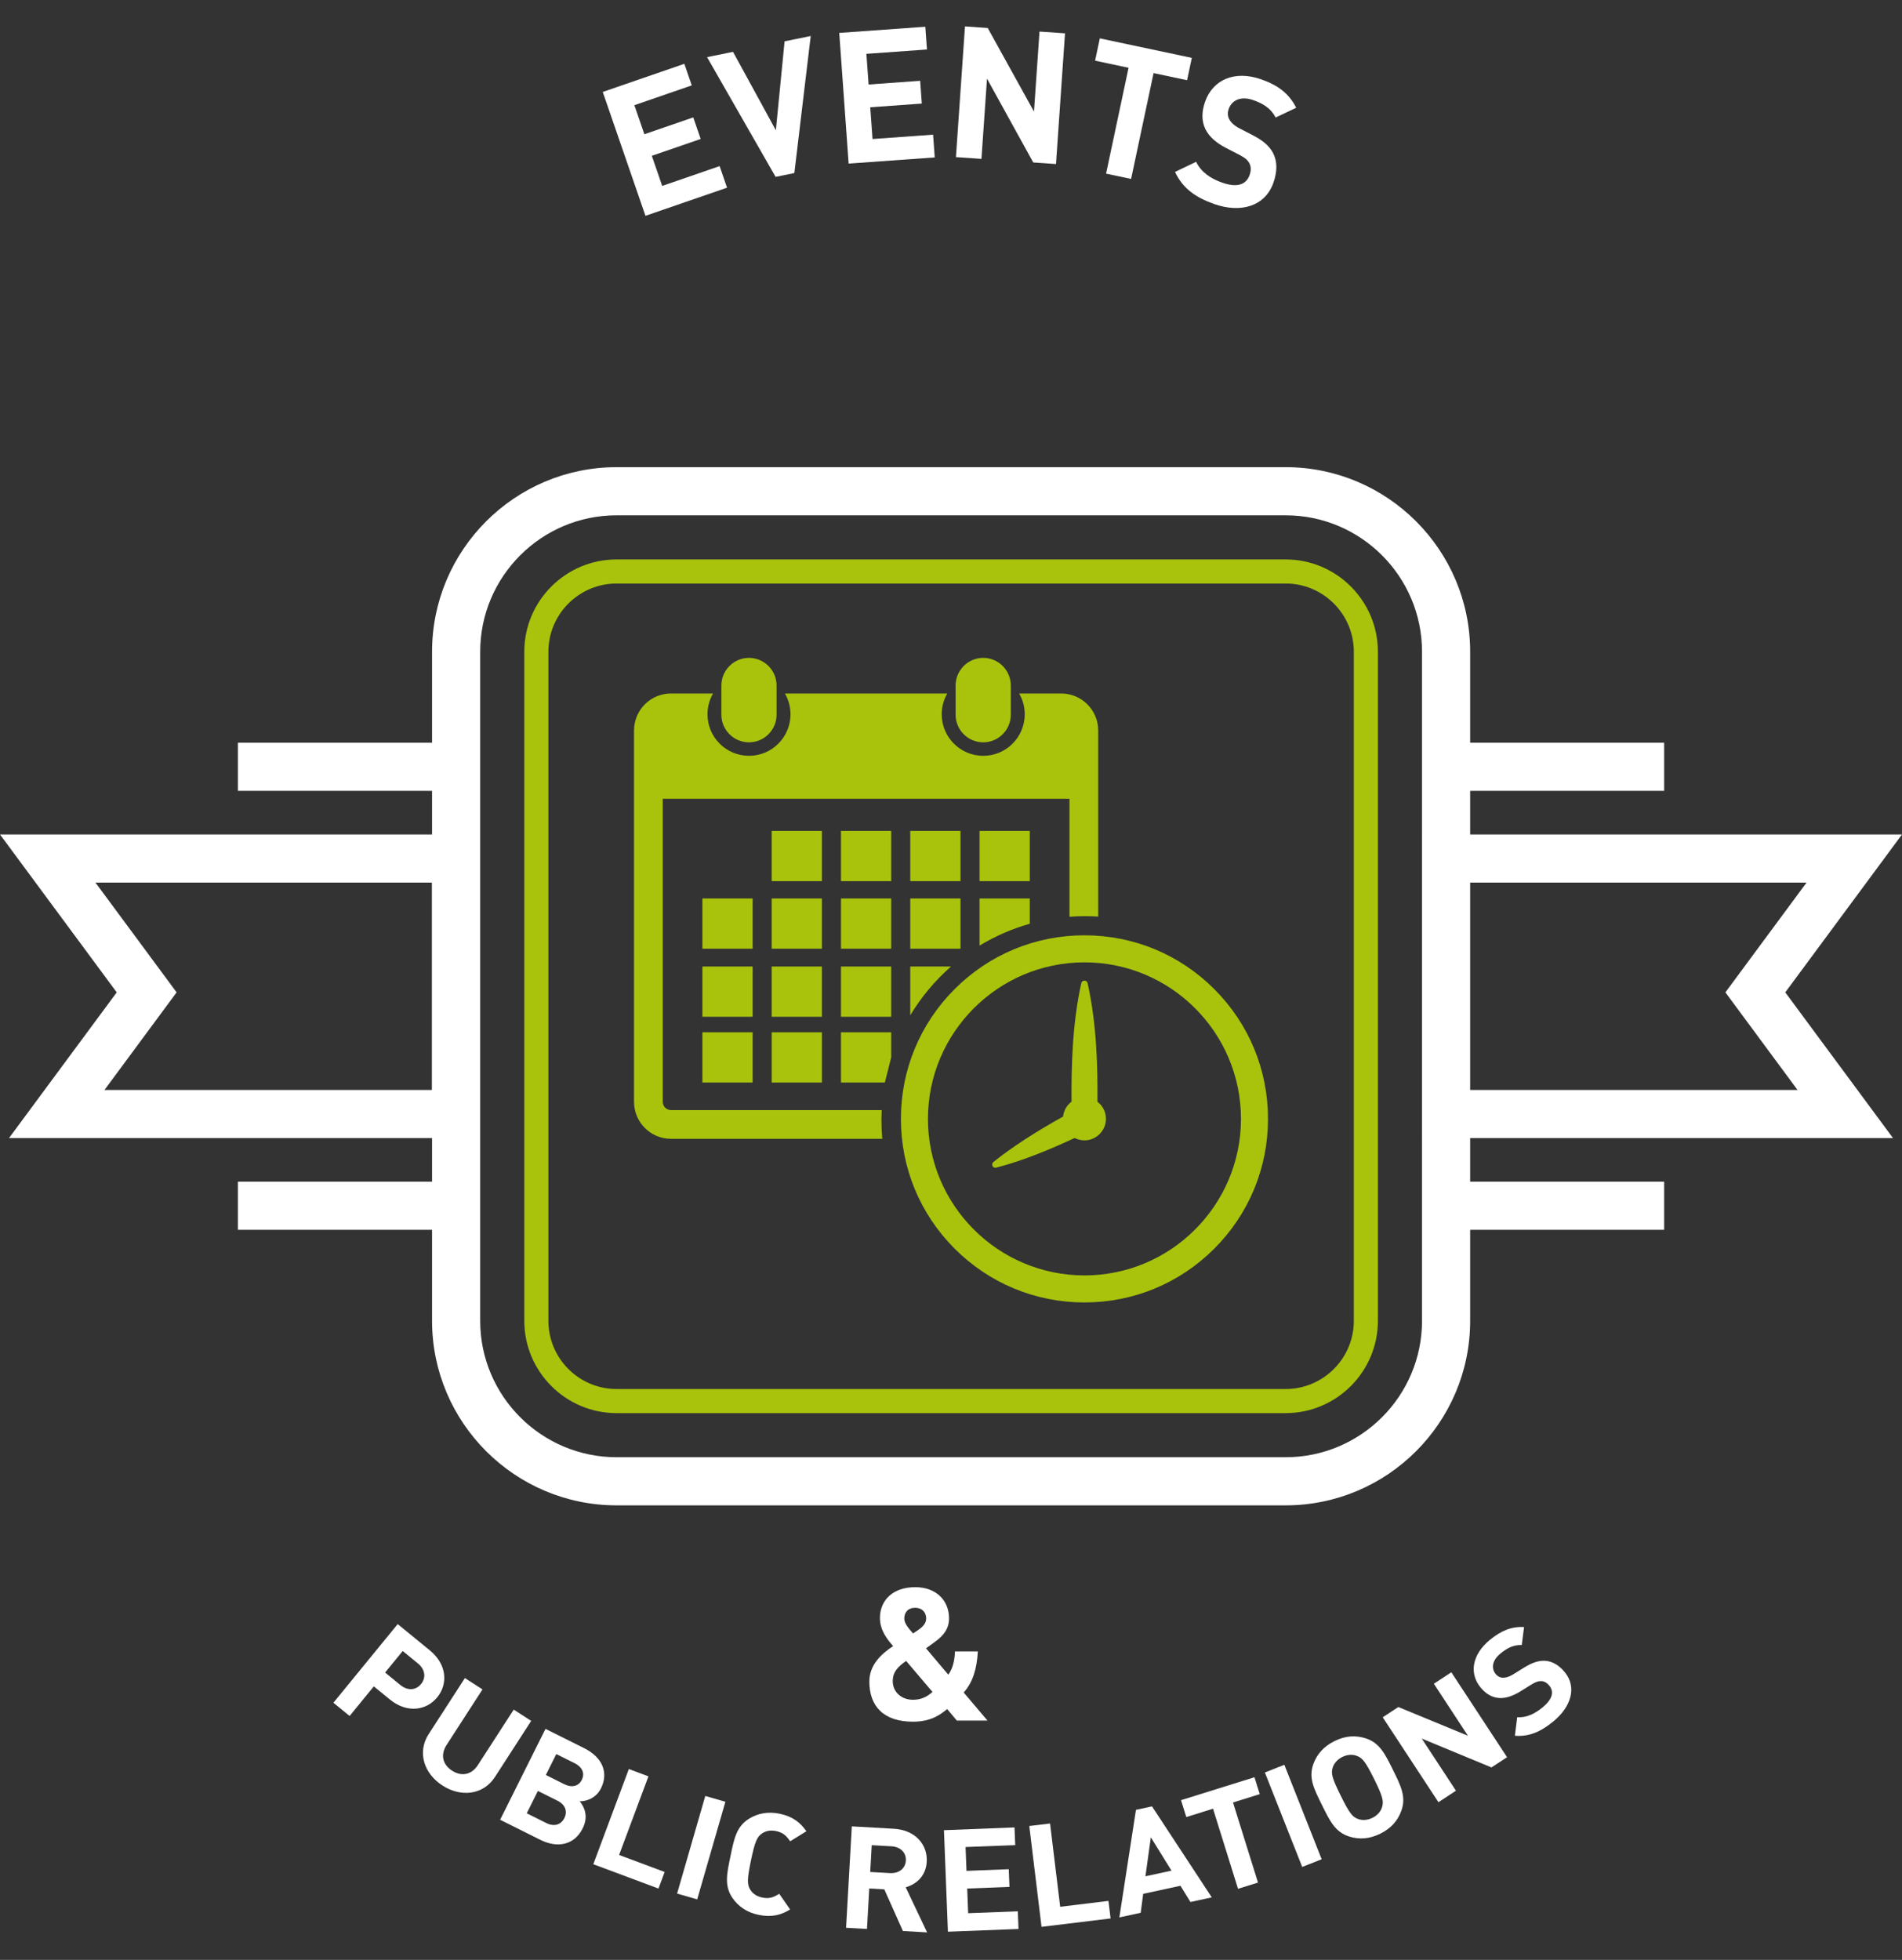 <?xml version="1.0" encoding="utf-8"?>
<!-- Generator: Adobe Illustrator 16.0.4, SVG Export Plug-In . SVG Version: 6.00 Build 0)  -->
<!DOCTYPE svg PUBLIC "-//W3C//DTD SVG 1.1//EN" "http://www.w3.org/Graphics/SVG/1.1/DTD/svg11.dtd">
<svg version="1.1" id="Livello_1" xmlns="http://www.w3.org/2000/svg" xmlns:xlink="http://www.w3.org/1999/xlink" x="0px" y="0px"
	 width="113.713px" height="117.164px" viewBox="0 0 113.713 117.164" enable-background="new 0 0 113.713 117.164"
	 xml:space="preserve">
<rect x="0" y="0" width="113.713" height="117.164" fill="#333333" stroke="none"/>
<rect x="-118.144" y="-60.918" display="none" width="350" height="239"/>
<g>
	<defs>
		<rect id="SVGID_1_" width="113.713" height="117.164"/>
	</defs>
	<clipPath id="SVGID_2_">
		<use xlink:href="#SVGID_1_"  overflow="visible"/>
	</clipPath>
	<path clip-path="url(#SVGID_2_)" fill="#A9C30C" d="M76.863,84.477h-40c-3.042,0-5.517-2.476-5.517-5.517V38.961
		c0-3.041,2.475-5.517,5.517-5.517h40c3.04,0,5.516,2.476,5.516,5.517V78.96C82.379,82.001,79.903,84.477,76.863,84.477
		 M36.864,34.883c-2.248,0-4.078,1.83-4.078,4.078V78.96c0,2.248,1.83,4.077,4.078,4.077h40c2.246,0,4.076-1.829,4.076-4.077V38.961
		c0-2.248-1.83-4.078-4.076-4.078H36.864z"/>
	<path clip-path="url(#SVGID_2_)" fill="#FFFFFF" d="M113.175,68.035l-6.441-8.711l6.979-9.439H87.895v-2.607h11.598V44.4H87.895
		v-5.439c0-6.083-4.949-11.033-11.032-11.033H36.864c-6.083,0-11.033,4.95-11.033,11.033V44.4H14.222v2.878h11.609v2.607H0
		l6.979,9.439l-6.441,8.711h25.293v2.606H14.222v2.879h11.609v5.439c0,6.083,4.95,11.032,11.033,11.032h39.999
		c6.083,0,11.032-4.949,11.032-11.032v-5.439h11.598v-2.879H87.895v-2.606H113.175z M25.821,65.158H6.246l4.313-5.834l-4.851-6.561
		h20.113V65.158z M108.005,52.763l-4.85,6.561l4.312,5.834H87.895V52.763H108.005z M85.017,78.96c0,4.496-3.658,8.154-8.154,8.154
		H36.864c-4.496,0-8.155-3.658-8.155-8.154V38.961c0-4.496,3.659-8.155,8.155-8.155h39.999c4.496,0,8.154,3.659,8.154,8.155v10.924
		h-0.001v18.15h0.001V78.96z"/>
</g>
<g>
	<path fill="#FFFFFF" d="M57.206,102.857l-0.577-0.688c-0.367,0.288-0.911,0.755-2.044,0.755c-1.744,0-2.61-0.91-2.61-2.399
		c0-1.011,0.733-1.666,1.422-2.121c-0.322-0.367-0.789-0.923-0.789-1.678c0-1.077,0.789-1.844,2.11-1.844
		c1.244,0,2.021,0.788,2.021,1.866c0,0.61-0.321,1.021-0.811,1.377c0,0-0.367,0.278-0.566,0.411l1.333,1.577
		c0.256-0.344,0.378-0.821,0.399-1.389h1.366c-0.055,1.022-0.288,1.833-0.844,2.455l1.422,1.678H57.206z M54.174,99.292
		c-0.478,0.333-0.8,0.644-0.8,1.21c0,0.656,0.533,1.111,1.199,1.111c0.467,0,0.811-0.145,1.178-0.467L54.174,99.292z M54.718,96.114
		c-0.433,0-0.655,0.278-0.655,0.645c0,0.289,0.244,0.566,0.522,0.889c0.111-0.066,0.333-0.222,0.333-0.222
		c0.255-0.178,0.455-0.389,0.455-0.667C55.373,96.393,55.129,96.114,54.718,96.114z"/>
</g>
<g>
	<defs>
		<rect id="SVGID_3_" width="113.713" height="117.164"/>
	</defs>
	<clipPath id="SVGID_4_">
		<use xlink:href="#SVGID_3_"  overflow="visible"/>
	</clipPath>
	<path clip-path="url(#SVGID_4_)" fill="#A9C30C" d="M44.778,44.377c0.907,0,1.65-0.742,1.65-1.65v-1.75
		c0-0.907-0.743-1.649-1.65-1.649c-0.907,0-1.65,0.742-1.65,1.649v1.75C43.128,43.635,43.871,44.377,44.778,44.377"/>
	<path clip-path="url(#SVGID_4_)" fill="#A9C30C" d="M52.712,66.362H40.117c-0.273,0-0.495-0.223-0.495-0.495V47.75h24.318v7.054
		c0.31-0.023,0.62-0.035,0.936-0.035c0.263,0,0.522,0.008,0.781,0.026V43.67c0-1.222-0.99-2.213-2.213-2.213H60.93
		c0.213,0.365,0.335,0.791,0.335,1.243c0,1.371-1.111,2.483-2.482,2.483c-1.37,0-2.482-1.112-2.482-2.483
		c0-0.452,0.122-0.878,0.334-1.243h-9.708c0.213,0.365,0.334,0.791,0.334,1.243c0,1.371-1.111,2.483-2.482,2.483
		c-1.37,0-2.481-1.112-2.481-2.483c0-0.452,0.122-0.878,0.334-1.243h-2.514c-1.222,0-2.212,0.991-2.212,2.213v22.197
		c0,1.222,0.99,2.212,2.212,2.212H52.75c-0.036-0.373-0.053-0.752-0.053-1.134C52.698,66.749,52.703,66.555,52.712,66.362"/>
	<path clip-path="url(#SVGID_4_)" fill="#A9C30C" d="M58.782,44.377c0.907,0,1.65-0.742,1.65-1.65v-1.75
		c0-0.907-0.743-1.649-1.65-1.649s-1.65,0.742-1.65,1.649v1.75C57.132,43.635,57.875,44.377,58.782,44.377"/>
	<polygon clip-path="url(#SVGID_4_)" fill="#A9C30C" points="50.279,64.714 52.901,64.714 53.282,63.208 53.282,61.712 
		50.279,61.712 	"/>
	<rect x="46.137" y="61.711" clip-path="url(#SVGID_4_)" fill="#A9C30C" width="3.003" height="3.003"/>
	<rect x="41.994" y="61.711" clip-path="url(#SVGID_4_)" fill="#A9C30C" width="3.003" height="3.003"/>
	<path clip-path="url(#SVGID_4_)" fill="#A9C30C" d="M58.563,56.529c0.928-0.562,1.935-1.006,3.003-1.306v-1.512h-3.003V56.529z"/>
	<rect x="54.421" y="53.711" clip-path="url(#SVGID_4_)" fill="#A9C30C" width="3.003" height="3.003"/>
	<rect x="50.279" y="53.711" clip-path="url(#SVGID_4_)" fill="#A9C30C" width="3.003" height="3.003"/>
	<rect x="46.136" y="53.711" clip-path="url(#SVGID_4_)" fill="#A9C30C" width="3.003" height="3.003"/>
	<rect x="41.994" y="53.711" clip-path="url(#SVGID_4_)" fill="#A9C30C" width="3.003" height="3.003"/>
	<rect x="58.563" y="49.673" clip-path="url(#SVGID_4_)" fill="#A9C30C" width="3.003" height="3.003"/>
	<rect x="54.421" y="49.673" clip-path="url(#SVGID_4_)" fill="#A9C30C" width="3.003" height="3.003"/>
	<rect x="50.279" y="49.673" clip-path="url(#SVGID_4_)" fill="#A9C30C" width="3.003" height="3.003"/>
	<rect x="46.136" y="49.673" clip-path="url(#SVGID_4_)" fill="#A9C30C" width="3.003" height="3.003"/>
	<path clip-path="url(#SVGID_4_)" fill="#A9C30C" d="M56.858,57.779h-2.437v2.917C55.078,59.601,55.902,58.615,56.858,57.779"/>
	<rect x="50.279" y="57.779" clip-path="url(#SVGID_4_)" fill="#A9C30C" width="3.003" height="3.003"/>
	<rect x="46.136" y="57.779" clip-path="url(#SVGID_4_)" fill="#A9C30C" width="3.003" height="3.003"/>
	<rect x="41.994" y="57.779" clip-path="url(#SVGID_4_)" fill="#A9C30C" width="3.003" height="3.003"/>
	<path clip-path="url(#SVGID_4_)" fill="#A9C30C" d="M72.595,59.128c-2.072-2.073-4.828-3.214-7.76-3.214
		c-2.931,0-5.687,1.141-7.759,3.214c-2.073,2.073-3.214,4.829-3.214,7.759s1.141,5.687,3.214,7.76
		c2.072,2.072,4.828,3.214,7.759,3.214c2.932,0,5.688-1.142,7.76-3.214c2.072-2.073,3.214-4.829,3.214-7.76
		S74.667,61.2,72.595,59.128 M64.835,76.245c-5.159,0-9.357-4.197-9.357-9.357s4.198-9.358,9.357-9.358
		c5.16,0,9.358,4.198,9.358,9.358S69.995,76.245,64.835,76.245"/>
	<path clip-path="url(#SVGID_4_)" fill="#A9C30C" d="M65.612,65.864c0.017-2.014-0.037-4.627-0.589-7.091
		c-0.021-0.088-0.097-0.15-0.188-0.15c-0.091,0-0.169,0.062-0.188,0.15c-0.535,2.395-0.598,4.924-0.586,7.088
		c-0.285,0.215-0.465,0.533-0.504,0.887c-1.721,0.961-3.044,1.825-4.165,2.717c-0.072,0.058-0.094,0.154-0.053,0.237
		c0.033,0.067,0.1,0.106,0.172,0.106c0.016,0,0.031-0.002,0.049-0.006c1.7-0.44,3.322-1.14,4.688-1.771
		c0.213,0.108,0.452,0.156,0.693,0.137c0.621-0.051,1.126-0.558,1.174-1.178C66.151,66.547,65.964,66.13,65.612,65.864"/>
</g>
<g>
	<path fill="#FFFFFF" d="M38.589,12.902l-2.553-7.405l4.878-1.682l0.444,1.289l-3.432,1.184l0.599,1.737l2.922-1.007l0.444,1.289
		L38.97,9.314l0.62,1.8l3.433-1.184l0.444,1.29L38.589,12.902z"/>
</g>
<g>
	<path fill="#FFFFFF" d="M47.491,10.345l-1.121,0.229l-4.098-7.159l1.552-0.316l2.562,4.688l0.521-5.316l1.563-0.319L47.491,10.345z
		"/>
</g>
<g>
	<path fill="#FFFFFF" d="M50.737,9.78l-0.562-7.812l5.146-0.369l0.098,1.36l-3.621,0.26l0.132,1.833l3.083-0.221l0.098,1.361
		l-3.083,0.221l0.137,1.898l3.621-0.26l0.098,1.36L50.737,9.78z"/>
</g>
<g>
	<path fill="#FFFFFF" d="M61.773,9.712l-2.764-5.01l-0.332,4.796l-1.525-0.105l0.54-7.814l1.361,0.095l2.765,4.998l0.33-4.784
		l1.525,0.104l-0.539,7.814L61.773,9.712z"/>
</g>
<g>
	<path fill="#FFFFFF" d="M68.968,4.37l-1.344,6.327l-1.496-0.317l1.344-6.328l-2.001-0.425l0.283-1.334l5.5,1.167L70.97,4.795
		L68.968,4.37z"/>
</g>
<g>
	<path fill="#FFFFFF" d="M72.607,12.202c-1.123-0.394-1.889-0.931-2.357-1.923l1.262-0.606c0.304,0.631,0.883,1.009,1.568,1.249
		c0.85,0.299,1.42,0.138,1.627-0.454c0.092-0.26,0.096-0.504-0.01-0.703c-0.098-0.186-0.238-0.316-0.562-0.489l-0.85-0.438
		c-0.601-0.315-0.998-0.677-1.217-1.115c-0.23-0.477-0.24-1.017-0.021-1.64c0.463-1.318,1.763-1.899,3.361-1.339
		c1.018,0.356,1.668,0.864,2.086,1.699l-1.23,0.583c-0.311-0.61-0.849-0.869-1.337-1.041c-0.768-0.27-1.292,0.025-1.47,0.534
		c-0.065,0.187-0.072,0.406,0.033,0.606c0.098,0.186,0.296,0.383,0.582,0.531l0.83,0.43c0.641,0.33,1.002,0.666,1.211,1.066
		c0.264,0.512,0.25,1.113,0.021,1.768C75.631,12.354,74.154,12.745,72.607,12.202z"/>
</g>
<g>
	<path fill="#FFFFFF" d="M23.304,101.593l-0.955-0.781l-1.447,1.77l-0.969-0.791l3.844-4.702l1.923,1.573
		c1.024,0.838,1.093,2.006,0.439,2.805S24.328,102.431,23.304,101.593z M24.983,99.439l-0.906-0.741l-1.053,1.287l0.906,0.741
		c0.439,0.359,0.928,0.331,1.241-0.053C25.485,100.292,25.422,99.799,24.983,99.439z"/>
</g>
<g>
	<path fill="#FFFFFF" d="M26.452,106.739c-1.104-0.714-1.523-1.989-0.824-3.071l2.167-3.353l1.051,0.679l-2.144,3.317
		c-0.379,0.587-0.244,1.173,0.324,1.54c0.567,0.365,1.165,0.254,1.544-0.334l2.144-3.316l1.044,0.675l-2.167,3.353
		C28.891,107.311,27.556,107.453,26.452,106.739z"/>
</g>
<g>
	<path fill="#FFFFFF" d="M32.301,109.985l-2.4-1.198l2.712-5.434l2.304,1.149c1.119,0.559,1.476,1.479,1.011,2.411
		c-0.301,0.603-0.914,0.782-1.27,0.768c0.271,0.326,0.542,0.891,0.181,1.615C34.331,110.312,33.323,110.496,32.301,109.985z
		 M33.327,107.646l-1.168-0.582l-0.667,1.336l1.168,0.582c0.507,0.254,0.901,0.069,1.083-0.298
		C33.927,108.318,33.834,107.9,33.327,107.646z M34.355,105.405l-1.096-0.547l-0.625,1.252l1.096,0.547
		c0.475,0.237,0.867,0.117,1.054-0.257S34.83,105.643,34.355,105.405z"/>
</g>
<g>
	<path fill="#FFFFFF" d="M35.471,111.444l2.125-5.69l1.172,0.438l-1.754,4.699l2.724,1.017l-0.37,0.991L35.471,111.444z"/>
</g>
<g>
	<path fill="#FFFFFF" d="M40.481,113.199l1.685-5.835l1.202,0.347l-1.685,5.835L40.481,113.199z"/>
</g>
<g>
	<path fill="#FFFFFF" d="M45.353,114.471c-0.688-0.143-1.204-0.493-1.557-1.003c-0.51-0.733-0.338-1.473-0.125-2.499
		c0.213-1.028,0.35-1.774,1.11-2.245c0.527-0.325,1.14-0.441,1.828-0.299c0.802,0.166,1.24,0.536,1.603,1.047l-0.971,0.601
		c-0.219-0.315-0.407-0.521-0.848-0.612c-0.335-0.069-0.623-0.008-0.84,0.148c-0.29,0.2-0.419,0.471-0.657,1.615
		c-0.238,1.143-0.226,1.441-0.041,1.741c0.137,0.229,0.377,0.4,0.712,0.47c0.44,0.092,0.694-0.021,1.021-0.223l0.651,0.937
		C46.705,114.473,46.155,114.638,45.353,114.471z"/>
</g>
<g>
	<path fill="#FFFFFF" d="M53.981,115.436l-1.112-2.489l-0.899-0.052l-0.137,2.419l-1.25-0.07l0.344-6.063l2.508,0.143
		c1.303,0.073,2.028,0.961,1.971,1.974c-0.048,0.853-0.626,1.349-1.258,1.526l1.28,2.696L53.981,115.436z M53.295,110.373
		l-1.178-0.067l-0.091,1.602l1.177,0.067c0.548,0.031,0.927-0.28,0.954-0.749C54.184,110.758,53.843,110.404,53.295,110.373z"/>
</g>
<g>
	<path fill="#FFFFFF" d="M56.672,115.478l-0.237-6.068l4.219-0.165l0.042,1.057l-2.969,0.115l0.056,1.424l2.527-0.099l0.042,1.057
		l-2.527,0.099l0.058,1.475l2.968-0.115l0.042,1.057L56.672,115.478z"/>
</g>
<g>
	<path fill="#FFFFFF" d="M62.269,115.188l-0.732-6.028l1.242-0.151l0.605,4.979l2.886-0.351l0.128,1.049L62.269,115.188z"/>
</g>
<g>
	<path fill="#FFFFFF" d="M71.172,113.703l-0.598-0.971l-2.227,0.482l-0.149,1.133l-1.276,0.277l0.992-6.43l0.96-0.208l3.573,5.439
		L71.172,113.703z M68.804,109.835l-0.323,2.331l1.557-0.338L68.804,109.835z"/>
</g>
<g>
	<path fill="#FFFFFF" d="M73.717,107.754l1.494,4.787l-1.195,0.373l-1.494-4.788l-1.598,0.499l-0.315-1.01l4.391-1.37l0.315,1.01
		L73.717,107.754z"/>
</g>
<g>
	<path fill="#FFFFFF" d="M77.854,111.607l-2.232-5.647l1.164-0.46l2.232,5.647L77.854,111.607z"/>
</g>
<g>
	<path fill="#FFFFFF" d="M83.779,108.253c-0.213,0.582-0.6,1.04-1.254,1.364c-0.652,0.323-1.259,0.357-1.852,0.175
		c-0.854-0.263-1.174-0.95-1.64-1.891s-0.819-1.612-0.511-2.451c0.214-0.582,0.608-1.043,1.262-1.366
		c0.653-0.324,1.252-0.355,1.844-0.172c0.854,0.263,1.183,0.946,1.648,1.887S84.088,107.415,83.779,108.253z M81.117,104.966
		c-0.248-0.096-0.556-0.087-0.863,0.065c-0.306,0.151-0.508,0.395-0.581,0.65c-0.104,0.336-0.036,0.617,0.482,1.664
		s0.7,1.271,1.032,1.393c0.248,0.096,0.562,0.082,0.869-0.069c0.307-0.152,0.501-0.391,0.574-0.646
		c0.104-0.337,0.045-0.621-0.474-1.668S81.448,105.087,81.117,104.966z"/>
</g>
<g>
	<path fill="#FFFFFF" d="M89.168,105.658l-4.167-1.725l2.045,3.117l-1.047,0.687l-3.332-5.077l0.934-0.613l4.162,1.717l-2.039-3.109
		l1.045-0.686l3.332,5.077L89.168,105.658z"/>
</g>
<g>
	<path fill="#FFFFFF" d="M92.885,102.894c-0.751,0.619-1.444,0.938-2.315,0.87l0.137-1.107c0.557,0.039,1.062-0.212,1.52-0.59
		c0.57-0.469,0.708-0.926,0.398-1.301c-0.137-0.164-0.298-0.263-0.479-0.269c-0.168-0.006-0.316,0.04-0.574,0.196l-0.662,0.412
		c-0.473,0.292-0.888,0.425-1.278,0.404c-0.421-0.03-0.788-0.235-1.114-0.631c-0.688-0.835-0.519-1.959,0.552-2.842
		c0.681-0.561,1.304-0.81,2.048-0.77l-0.139,1.076c-0.547-0.025-0.954,0.244-1.28,0.514c-0.515,0.424-0.542,0.899-0.276,1.222
		c0.098,0.118,0.242,0.209,0.422,0.216c0.168,0.006,0.388-0.054,0.611-0.193l0.648-0.403c0.5-0.312,0.883-0.429,1.243-0.417
		c0.459,0.02,0.86,0.265,1.202,0.68C94.296,100.868,93.92,102.04,92.885,102.894z"/>
</g>
</svg>
